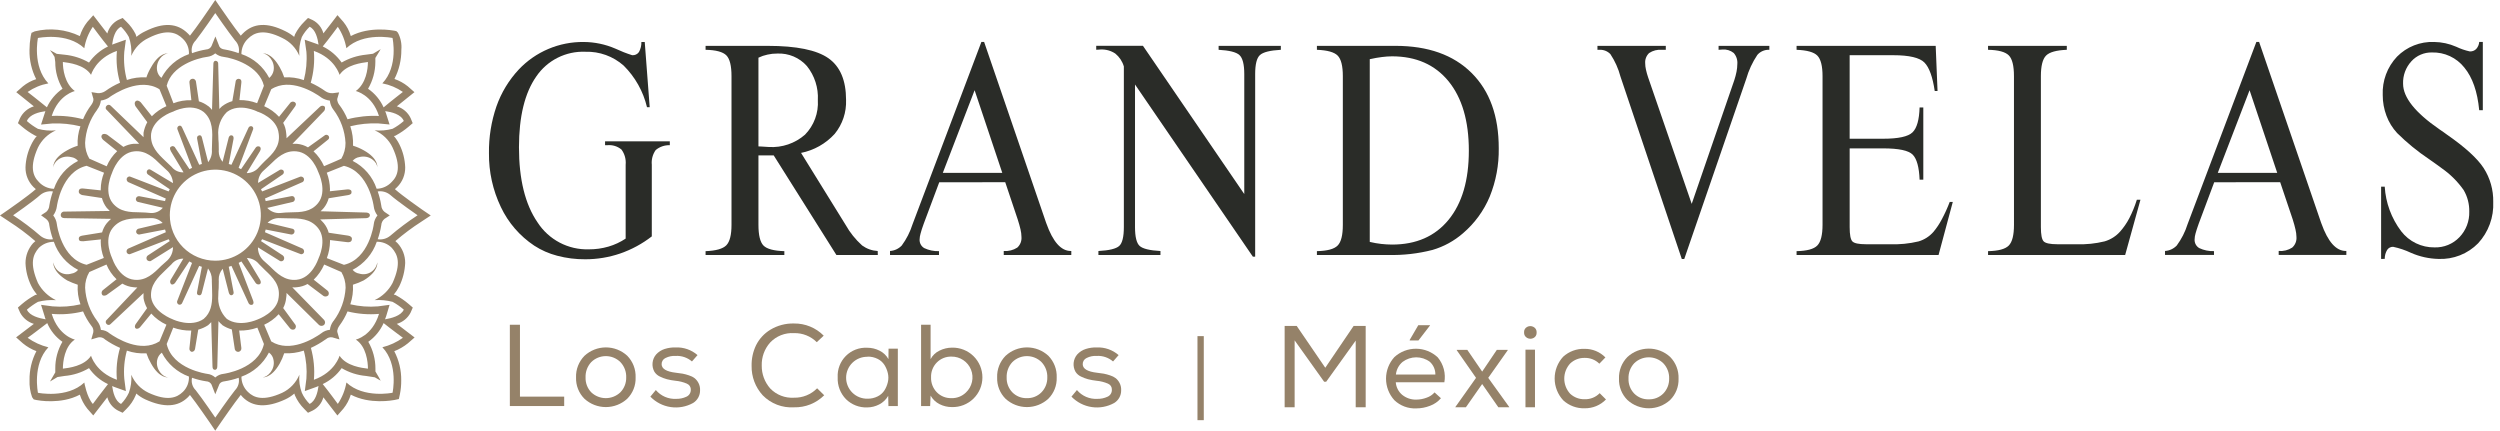 <svg width="238" height="41" viewBox="0 0 238 41" fill="none" xmlns="http://www.w3.org/2000/svg">
<path d="M59.562 22.715V15.682C59.612 15.168 59.471 14.654 59.165 14.238C58.978 14.082 58.763 13.965 58.531 13.894C58.298 13.823 58.054 13.799 57.813 13.823H57.602V13.454H63.766V13.823C63.277 13.806 62.799 13.97 62.423 14.284C62.135 14.69 62.002 15.187 62.051 15.682V22.504C61.145 23.207 60.13 23.757 59.047 24.132C57.974 24.499 56.847 24.685 55.713 24.683C54.812 24.69 53.915 24.577 53.044 24.346C52.269 24.146 51.53 23.821 50.859 23.385C49.486 22.472 48.387 21.202 47.683 19.711C46.917 18.111 46.529 16.356 46.549 14.582C46.528 13.069 46.769 11.563 47.26 10.132C47.717 8.826 48.441 7.63 49.385 6.619C50.179 5.778 51.138 5.111 52.203 4.66C53.267 4.209 54.414 3.983 55.57 3.997C56.605 4.002 57.628 4.216 58.578 4.627C59.099 4.871 59.636 5.082 60.184 5.256C60.309 5.267 60.433 5.245 60.546 5.192C60.659 5.139 60.756 5.058 60.828 4.956C60.99 4.663 61.07 4.332 61.061 3.997H61.379L61.851 10.204H61.594C61.237 8.702 60.467 7.331 59.372 6.244C58.371 5.358 57.07 4.887 55.734 4.928C54.818 4.889 53.906 5.085 53.087 5.497C52.267 5.909 51.567 6.524 51.052 7.283C49.957 8.85 49.409 11.094 49.406 14.015C49.406 17.07 49.994 19.453 51.17 21.165C51.694 21.979 52.419 22.643 53.275 23.094C54.131 23.544 55.089 23.766 56.056 23.737C56.689 23.741 57.319 23.653 57.927 23.476C58.508 23.307 59.059 23.05 59.562 22.715Z" fill="#2A2C28"/>
<path d="M73.656 14.792H72.204V21.402C72.204 22.39 72.365 23.052 72.685 23.377C73.004 23.702 73.669 23.881 74.67 23.91V24.275H67.171V23.91C68.155 23.874 68.813 23.688 69.146 23.352C69.475 23.012 69.639 22.365 69.639 21.402V7.248C69.639 6.261 69.475 5.599 69.149 5.27C68.824 4.941 68.162 4.758 67.171 4.741V4.366H73.095C75.821 4.366 77.743 4.758 78.863 5.542C79.983 6.327 80.543 7.648 80.545 9.506C80.592 10.684 80.205 11.838 79.458 12.75C78.612 13.678 77.492 14.311 76.26 14.556L80.499 21.403C80.913 22.141 81.446 22.805 82.076 23.37C82.509 23.685 83.023 23.867 83.557 23.896L83.568 24.275H79.626L73.656 14.792ZM72.204 13.937C72.276 13.937 72.379 13.944 72.512 13.951C72.866 13.98 73.095 13.994 73.198 13.994C74.454 14.071 75.689 13.65 76.636 12.821C77.059 12.389 77.386 11.872 77.597 11.305C77.807 10.739 77.897 10.134 77.859 9.53C77.923 8.359 77.552 7.205 76.818 6.289C76.467 5.893 76.032 5.58 75.544 5.374C75.056 5.168 74.528 5.074 73.999 5.098C73.685 5.095 73.372 5.128 73.066 5.198C72.768 5.26 72.478 5.359 72.204 5.492V13.937Z" fill="#2A2C28"/>
<path d="M89.417 17.35L87.939 21.298C87.795 21.692 87.696 22.003 87.639 22.229C87.584 22.412 87.553 22.602 87.546 22.794C87.536 22.959 87.573 23.124 87.651 23.27C87.729 23.416 87.846 23.537 87.989 23.62C88.427 23.827 88.908 23.926 89.392 23.909V24.273H84.729V23.894C85.153 23.868 85.551 23.682 85.845 23.375C86.298 22.761 86.646 22.076 86.875 21.348L93.428 3.995H93.689L99.566 21.139C99.585 21.182 99.601 21.227 99.614 21.271C100.237 23.021 101.012 23.895 101.94 23.894H101.988V24.273H95.556V23.894C96.009 23.931 96.462 23.818 96.844 23.572C96.984 23.445 97.093 23.287 97.163 23.111C97.232 22.934 97.26 22.745 97.244 22.556C97.24 22.317 97.21 22.08 97.155 21.847C97.094 21.576 97.005 21.258 96.886 20.889L95.699 17.348L89.417 17.35ZM89.756 16.456H95.416L92.783 8.589L89.756 16.456Z" fill="#2A2C28"/>
<path d="M108.053 8.044V21.613C108.053 22.551 108.203 23.151 108.497 23.416C108.79 23.681 109.452 23.842 110.475 23.897V24.276H104.569V23.897C105.592 23.843 106.251 23.682 106.547 23.416C106.843 23.151 106.991 22.551 106.991 21.613V6.327C106.85 5.843 106.565 5.414 106.173 5.097C105.759 4.822 105.268 4.687 104.771 4.712C104.717 4.712 104.646 4.719 104.56 4.727C104.494 4.734 104.427 4.738 104.36 4.737V4.362H108.81L118.455 18.475V7.055C118.455 6.125 118.301 5.524 117.994 5.241C117.686 4.959 117.028 4.798 116.012 4.741V4.365H121.936V4.741C120.916 4.798 120.253 4.962 119.947 5.241C119.64 5.521 119.492 6.125 119.492 7.055V24.432H119.271L108.053 8.044Z" fill="#2A2C28"/>
<path d="M132.845 4.365C135.946 4.365 138.362 5.223 140.091 6.94C141.821 8.657 142.685 11.051 142.681 14.123C142.706 15.696 142.414 17.258 141.823 18.716C141.26 20.062 140.389 21.256 139.28 22.204C138.441 22.935 137.454 23.476 136.386 23.79C134.999 24.149 133.568 24.311 132.136 24.273H125.37V23.908C126.357 23.89 127.011 23.711 127.344 23.375C127.677 23.039 127.838 22.381 127.838 21.4V7.248C127.838 6.279 127.674 5.628 127.348 5.295C127.022 4.962 126.364 4.78 125.37 4.741V4.365H132.845ZM130.401 5.635V23.03C130.761 23.116 131.125 23.18 131.492 23.222C131.835 23.261 132.18 23.281 132.526 23.283C134.826 23.283 136.619 22.496 137.906 20.922C139.192 19.348 139.835 17.153 139.834 14.337C139.834 11.521 139.189 9.32 137.899 7.733C136.607 6.156 134.816 5.365 132.526 5.362C132.204 5.365 131.883 5.387 131.564 5.429C131.218 5.47 130.832 5.538 130.399 5.635H130.401Z" fill="#2A2C28"/>
<path d="M160.342 24.654H160.106L154.272 7.301C154.072 6.538 153.747 5.813 153.311 5.155C153.18 5.017 153.022 4.909 152.846 4.837C152.67 4.766 152.481 4.733 152.291 4.74H152.077V4.365H158.584V4.74H158.219C157.787 4.702 157.356 4.811 156.995 5.051C156.864 5.175 156.762 5.328 156.698 5.497C156.633 5.666 156.608 5.848 156.623 6.028C156.624 6.23 156.648 6.432 156.695 6.629C156.751 6.883 156.821 7.134 156.906 7.38L161.051 19.409L165.111 7.616C165.196 7.356 165.265 7.09 165.319 6.822C165.366 6.583 165.391 6.34 165.394 6.096C165.411 5.906 165.389 5.715 165.33 5.535C165.271 5.354 165.176 5.187 165.051 5.044C164.745 4.799 164.357 4.681 163.967 4.715C163.927 4.715 163.867 4.722 163.792 4.73C163.731 4.737 163.67 4.741 163.609 4.74V4.365H168.442V4.74H168.393C168.186 4.736 167.981 4.777 167.792 4.861C167.603 4.945 167.434 5.07 167.299 5.227C166.829 5.928 166.472 6.7 166.241 7.512L160.342 24.654Z" fill="#2A2C28"/>
<path d="M184.278 4.365L184.454 8.664H184.186C183.989 7.316 183.66 6.414 183.205 5.953C182.751 5.491 181.762 5.256 180.241 5.256H176.087V13.207H179.275C180.724 13.207 181.656 13.005 182.072 12.599C182.487 12.198 182.712 11.404 182.745 10.228H183.099V17.102H182.745C182.699 15.914 182.48 15.121 182.09 14.723C181.7 14.325 180.762 14.126 179.275 14.126H176.088V21.613C176.088 22.347 176.174 22.804 176.349 22.983C176.525 23.162 176.95 23.252 177.633 23.252H179.916C180.833 23.287 181.752 23.197 182.645 22.983C183.197 22.821 183.691 22.504 184.068 22.07C184.375 21.701 184.641 21.3 184.862 20.875C185.148 20.341 185.399 19.789 185.614 19.222H185.907L184.551 24.273H171.034V23.909C172.018 23.891 172.676 23.712 173.005 23.375C173.335 23.04 173.506 22.381 173.506 21.401V7.248C173.506 6.279 173.338 5.627 173.012 5.295C172.686 4.962 172.028 4.78 171.034 4.741V4.365H184.278Z" fill="#2A2C28"/>
<path d="M191.729 7.248C191.729 6.261 191.565 5.599 191.235 5.27C190.906 4.941 190.252 4.758 189.261 4.741V4.366H196.76V4.741C195.765 4.78 195.107 4.963 194.782 5.295C194.457 5.628 194.292 6.279 194.292 7.248V21.613C194.292 22.34 194.378 22.794 194.557 22.977C194.735 23.159 195.168 23.252 195.862 23.252H197.679C198.583 23.286 199.487 23.193 200.366 22.977C200.933 22.809 201.442 22.487 201.836 22.046C202.18 21.655 202.476 21.224 202.716 20.762C203.002 20.201 203.24 19.617 203.428 19.017H203.771L202.315 24.275H189.263V23.91C190.243 23.892 190.901 23.713 191.233 23.377C191.566 23.041 191.731 22.382 191.731 21.402L191.729 7.248Z" fill="#2A2C28"/>
<path d="M210.793 17.35L209.316 21.298C209.176 21.692 209.075 22.003 209.015 22.229C208.961 22.412 208.931 22.602 208.926 22.794C208.916 22.959 208.953 23.123 209.032 23.269C209.11 23.415 209.227 23.536 209.37 23.619C209.808 23.826 210.289 23.925 210.773 23.907V24.272H206.11V23.893C206.534 23.866 206.932 23.68 207.226 23.374C207.679 22.76 208.028 22.075 208.256 21.346L214.806 3.993H215.067L220.947 21.138C220.968 21.18 220.984 21.224 220.995 21.27C221.618 23.019 222.394 23.893 223.324 23.892H223.372V24.271H216.931V23.892C217.384 23.93 217.837 23.817 218.219 23.57C218.36 23.443 218.47 23.286 218.54 23.11C218.61 22.933 218.639 22.744 218.623 22.555C218.618 22.316 218.587 22.078 218.53 21.846C218.469 21.574 218.383 21.256 218.266 20.887L217.074 17.346L210.793 17.35ZM211.133 16.456H216.792L214.159 8.589L211.133 16.456Z" fill="#2A2C28"/>
<path d="M227.026 24.643L226.682 24.654V17.772H227.026C227.119 19.307 227.663 20.782 228.589 22.01C228.963 22.497 229.444 22.89 229.996 23.157C230.548 23.425 231.155 23.56 231.769 23.552C232.209 23.565 232.648 23.486 233.055 23.319C233.463 23.152 233.832 22.901 234.137 22.583C234.447 22.26 234.69 21.878 234.851 21.459C235.012 21.041 235.088 20.595 235.074 20.147C235.089 19.425 234.904 18.712 234.537 18.09C233.972 17.287 233.271 16.589 232.466 16.026C232.198 15.826 231.79 15.529 231.239 15.146C230.152 14.418 229.137 13.588 228.206 12.667C227.766 12.191 227.422 11.633 227.194 11.026C226.955 10.393 226.833 9.723 226.836 9.047C226.807 8.378 226.912 7.71 227.145 7.083C227.378 6.455 227.736 5.881 228.195 5.394C228.655 4.927 229.207 4.561 229.816 4.321C230.426 4.08 231.078 3.969 231.733 3.995C232.455 4.005 233.168 4.16 233.829 4.449C234.243 4.647 234.677 4.797 235.124 4.896C235.236 4.902 235.347 4.885 235.452 4.846C235.557 4.806 235.652 4.746 235.732 4.668C235.901 4.482 236.003 4.245 236.02 3.995H236.364V10.489H236.02C235.855 8.732 235.383 7.373 234.6 6.425C234.234 5.964 233.765 5.595 233.231 5.346C232.697 5.098 232.113 4.977 231.524 4.994C231.155 4.985 230.789 5.056 230.45 5.202C230.111 5.347 229.807 5.564 229.56 5.838C229.029 6.419 228.746 7.184 228.773 7.97C228.773 9.272 229.919 10.714 232.211 12.296C232.547 12.521 232.801 12.704 232.973 12.833C234.675 14.014 235.832 15.068 236.442 15.995C237.06 16.956 237.378 18.079 237.356 19.221C237.388 19.94 237.278 20.659 237.031 21.334C236.784 22.011 236.406 22.631 235.917 23.16C235.429 23.658 234.84 24.049 234.191 24.305C233.541 24.562 232.845 24.679 232.147 24.65C231.247 24.63 230.358 24.434 229.533 24.073C228.989 23.814 228.416 23.621 227.827 23.496C227.715 23.491 227.605 23.516 227.506 23.566C227.407 23.617 227.323 23.692 227.261 23.785C227.105 24.043 227.023 24.341 227.026 24.643Z" fill="#2A2C28"/>
<path d="M40.134 21.09L41.007 20.514L40.145 19.927C40.124 19.916 38.299 18.635 37.605 18.017L37.598 18.006C37.663 17.948 37.73 17.884 37.806 17.813C38.055 17.566 38.252 17.271 38.384 16.946C38.516 16.621 38.581 16.272 38.575 15.921C38.548 15.17 38.362 14.432 38.028 13.758C37.886 13.47 37.709 13.199 37.502 12.953C37.534 12.936 37.57 12.928 37.606 12.932L37.649 12.914L37.692 12.889C38.124 12.654 38.53 12.375 38.904 12.055L39.289 11.726L39.092 11.246C38.964 10.977 38.781 10.739 38.554 10.545C38.328 10.352 38.064 10.208 37.779 10.122L39.454 8.774L38.82 8.216C38.441 7.912 38.011 7.675 37.551 7.518C37.991 6.658 38.217 5.703 38.209 4.736C38.26 4.173 38.145 3.607 37.88 3.108L37.733 2.964L37.536 2.921C37.404 2.907 35.215 2.467 33.397 3.433C33.254 2.942 33.015 2.484 32.693 2.087L32.125 1.442L31.6 2.132L30.788 3.176C30.715 2.906 30.586 2.653 30.41 2.435C30.233 2.217 30.014 2.038 29.764 1.91L29.321 1.71L28.977 2.057C28.619 2.407 28.32 2.813 28.091 3.259C28.069 3.319 28.037 3.416 28.005 3.509C27.747 3.296 27.464 3.115 27.164 2.969C25.44 2.11 24.112 2.18 23.108 3.198C23.036 3.269 22.979 3.342 22.921 3.398C22.286 2.613 21.09 0.862 21.076 0.844L20.493 0L19.916 0.844C19.909 0.862 18.714 2.611 18.084 3.398C18.037 3.326 17.959 3.269 17.898 3.198C16.883 2.182 15.552 2.11 13.817 2.983C13.52 3.122 13.242 3.299 12.991 3.509C12.967 3.418 12.939 3.328 12.905 3.241C12.68 2.8 12.384 2.4 12.028 2.057L11.675 1.71L11.231 1.91C10.983 2.043 10.765 2.225 10.591 2.445C10.416 2.665 10.289 2.918 10.216 3.189L8.878 1.452L8.309 2.089C7.992 2.489 7.751 2.946 7.601 3.435C6.266 2.792 4.748 2.632 3.309 2.984L2.997 3.128L2.922 3.461C2.847 3.892 2.809 4.329 2.808 4.767C2.789 5.728 3.008 6.679 3.445 7.535C2.985 7.683 2.557 7.914 2.182 8.218L1.549 8.775L3.223 10.123C2.937 10.211 2.672 10.357 2.445 10.552C2.218 10.747 2.034 10.987 1.904 11.257L1.707 11.726L2.092 12.054C2.468 12.373 2.875 12.652 3.308 12.888L3.344 12.913L3.398 12.931C3.432 12.928 3.467 12.935 3.498 12.952C3.292 13.197 3.117 13.468 2.979 13.757C2.644 14.431 2.456 15.168 2.428 15.921C2.421 16.271 2.485 16.62 2.617 16.945C2.749 17.27 2.945 17.565 3.194 17.812C3.265 17.884 3.344 17.948 3.408 18.002L3.398 18.017C2.701 18.636 0.869 19.917 0.847 19.927L0 20.514L0.869 21.091C1.744 21.651 2.577 22.274 3.362 22.955V22.962C3.323 23.001 3.266 23.048 3.223 23.087L3.194 23.112L3.158 23.141C2.685 23.665 2.424 24.348 2.428 25.055C2.458 25.808 2.646 26.547 2.98 27.224C3.127 27.519 3.309 27.796 3.52 28.05C3.478 28.052 3.437 28.059 3.398 28.072L3.344 28.082L3.309 28.107C2.875 28.342 2.468 28.622 2.092 28.941L1.703 29.281L1.917 29.767C2.194 30.282 2.663 30.665 3.223 30.833L1.534 32.117L2.178 32.686C2.563 33.004 2.998 33.255 3.466 33.43C3.021 34.282 2.796 35.231 2.812 36.192C2.789 36.741 2.871 37.29 3.055 37.809L3.209 38.023L3.473 38.084C3.584 38.105 5.784 38.535 7.601 37.572C7.754 38.056 7.994 38.507 8.309 38.905L8.878 39.552L10.216 37.822C10.29 38.09 10.418 38.341 10.592 38.558C10.767 38.776 10.984 38.955 11.23 39.085L11.674 39.296L12.027 38.942C12.407 38.57 12.709 38.127 12.915 37.637C12.94 37.583 12.954 37.522 12.975 37.465C13.233 37.692 13.522 37.88 13.834 38.023C15.608 38.835 16.935 38.76 17.898 37.809C17.963 37.743 18.025 37.673 18.084 37.601C18.713 38.391 19.901 40.133 19.915 40.149L20.492 41L21.075 40.149C21.089 40.134 22.284 38.392 22.92 37.595C22.976 37.672 23.038 37.744 23.107 37.81C24.065 38.764 25.385 38.836 27.156 38.024C27.468 37.879 27.76 37.691 28.021 37.466C28.039 37.523 28.053 37.584 28.075 37.638C28.29 38.126 28.596 38.569 28.976 38.943L29.32 39.297L29.763 39.086C30.012 38.959 30.233 38.781 30.409 38.564C30.585 38.346 30.714 38.094 30.786 37.824L32.12 39.554L32.69 38.905C33.01 38.51 33.249 38.057 33.395 37.57C35.209 38.532 37.402 38.103 37.534 38.082L37.97 37.989L38.07 37.535C38.158 37.102 38.2 36.66 38.196 36.218C38.211 35.25 37.983 34.293 37.534 33.435C38.001 33.253 38.438 32.999 38.829 32.684L39.469 32.127L37.777 30.832C38.056 30.753 38.316 30.617 38.541 30.434C38.767 30.251 38.952 30.024 39.086 29.766L39.297 29.28L38.904 28.94C38.531 28.62 38.124 28.34 37.691 28.106L37.648 28.081L37.605 28.071C37.557 28.056 37.516 28.056 37.487 28.049C37.692 27.804 37.869 27.537 38.013 27.252C38.349 26.559 38.54 25.804 38.574 25.035C38.58 24.329 38.313 23.647 37.831 23.132L37.806 23.11L37.784 23.092C37.73 23.044 37.684 22.999 37.638 22.953C38.424 22.272 39.258 21.651 40.134 21.09ZM38.442 11.517C38.116 11.806 37.757 12.056 37.373 12.261C36.816 12.412 36.237 12.462 35.663 12.408C36.415 12.725 37.023 13.308 37.373 14.046C38.206 15.849 37.877 16.743 37.298 17.314C37.115 17.516 36.892 17.678 36.644 17.791C36.396 17.903 36.128 17.964 35.856 17.969C35.472 16.818 34.651 15.865 33.57 15.315C33.729 15.121 33.955 14.992 34.203 14.954C35.18 14.707 35.916 15.434 35.916 15.937C35.916 15.937 36.081 15.12 34.622 14.306C34.301 14.126 33.961 13.979 33.609 13.87C33.636 13.243 33.547 12.616 33.348 12.021C34.218 11.805 35.114 11.713 36.01 11.749L37.086 11.852L36.757 10.815C36.729 10.743 36.709 10.661 36.671 10.579C37.265 10.661 38.177 10.872 38.442 11.516M35.026 35.097C34.45 35.026 32.98 34.857 32.325 33.867C32.325 33.867 31.915 35.419 29.883 36.156C29.97 35.135 29.873 34.106 29.597 33.119C30.086 32.897 30.553 32.627 30.991 32.314L31.016 32.311L31.023 32.3C31.103 32.222 31.201 32.165 31.308 32.134C31.415 32.102 31.528 32.096 31.638 32.117L32.317 32.314L32.121 31.635C32.106 31.616 32.046 31.384 32.311 31.005C32.303 31.008 32.289 31.008 32.289 31.026L32.311 30.994V31.005C32.623 30.585 32.884 30.128 33.086 29.646C34.065 29.89 35.077 29.97 36.082 29.882C35.434 31.997 33.874 32.328 33.874 32.328C34.865 32.972 35.028 34.446 35.028 35.097M11.129 36.155C9.08 35.418 8.668 33.866 8.668 33.866C8.028 34.856 6.551 35.025 5.986 35.096C5.986 34.445 6.147 32.971 7.127 32.327C7.127 32.327 5.578 31.998 4.923 29.881C5.924 29.969 6.932 29.89 7.906 29.645C8.113 30.137 8.381 30.601 8.704 31.025C8.779 31.108 8.834 31.207 8.864 31.314C8.895 31.422 8.9 31.535 8.879 31.644L8.69 32.313L9.363 32.116C9.473 32.096 9.587 32.102 9.694 32.133C9.802 32.165 9.9 32.222 9.982 32.298L9.985 32.31L9.993 32.313C10.443 32.628 10.923 32.898 11.427 33.118C11.14 34.103 11.038 35.133 11.129 36.155ZM5.987 5.901C6.552 5.98 8.029 6.141 8.669 7.124C8.669 7.124 9.081 5.572 11.13 4.846C11.04 5.865 11.141 6.892 11.428 7.874C10.928 8.09 10.455 8.36 10.014 8.679L9.993 8.683C10 8.683 10.007 8.681 10.014 8.679C9.803 8.819 9.551 8.884 9.299 8.865L8.709 8.772L8.88 9.369C8.891 9.384 8.956 9.623 8.691 9.988C8.694 9.987 8.697 9.985 8.7 9.982C8.702 9.98 8.704 9.977 8.705 9.974L8.691 10.003V9.988C8.373 10.407 8.11 10.865 7.907 11.351C6.935 11.095 5.929 10.989 4.924 11.036C5.576 9.006 7.125 8.669 7.125 8.669C6.145 7.948 5.984 6.554 5.984 5.904M20.171 14.262C20.205 14.684 20.079 15.105 19.817 15.438L19.219 13.078C19.166 12.859 19.027 12.874 18.958 12.885C18.766 12.929 18.744 13.078 18.766 13.211L19.22 15.611C19.138 15.629 19.048 15.659 18.966 15.686L17.342 12.149C17.264 11.963 17.15 11.934 17.031 11.981C16.97 12.007 16.922 12.056 16.896 12.117C16.87 12.178 16.868 12.247 16.892 12.309L18.285 15.976C18.207 16.016 18.132 16.055 18.039 16.105L16.683 14.072C16.667 14.035 16.642 14.002 16.611 13.976C16.581 13.95 16.544 13.931 16.505 13.921C16.466 13.911 16.425 13.909 16.385 13.917C16.345 13.924 16.308 13.941 16.275 13.964C16.131 14.047 16.182 14.222 16.25 14.349L16.261 14.374H16.254L17.474 16.408C17.257 16.417 17.042 16.374 16.845 16.284C16.648 16.194 16.475 16.058 16.34 15.889L15.748 15.324C15.023 14.63 14.271 13.918 14.386 12.728C14.593 11.254 16.425 10.639 16.439 10.639H16.469L16.494 10.621C16.505 10.607 18.204 9.741 19.392 10.661C20.29 11.43 20.233 12.589 20.189 13.616L20.171 14.245V14.262ZM14.079 16.605C14.093 16.605 15.174 17.345 16.161 18.018C16.12 18.084 16.084 18.153 16.054 18.225L12.358 16.801C12.298 16.797 12.237 16.812 12.186 16.845C12.134 16.877 12.094 16.924 12.07 16.98C12.051 17.044 12.053 17.113 12.075 17.176C12.098 17.239 12.14 17.293 12.196 17.331L15.783 18.901C15.751 18.969 15.735 19.069 15.711 19.144L13.265 18.679C13.226 18.673 13.186 18.675 13.148 18.684C13.11 18.694 13.074 18.712 13.043 18.736C13.012 18.76 12.986 18.79 12.967 18.825C12.948 18.86 12.936 18.898 12.932 18.937C12.93 18.995 12.944 19.053 12.975 19.103C13.006 19.153 13.051 19.192 13.104 19.216L15.501 19.781C15.361 19.948 15.184 20.081 14.983 20.167C14.783 20.253 14.565 20.292 14.347 20.278C14.014 20.235 13.668 20.225 13.335 20.214C12.351 20.203 11.428 20.185 10.727 19.337C9.819 18.207 10.679 16.444 10.679 16.426L10.69 16.397L10.693 16.379C10.708 16.354 11.318 14.544 12.79 14.408C13.895 14.298 14.636 15.013 15.333 15.703L15.97 16.294L15.948 16.268C16.259 16.58 16.444 16.995 16.469 17.434L14.338 16.157C14.311 16.139 14.28 16.127 14.248 16.122C14.216 16.116 14.183 16.117 14.152 16.125C14.12 16.134 14.091 16.148 14.066 16.169C14.04 16.189 14.02 16.215 14.005 16.244C13.972 16.303 13.961 16.372 13.975 16.438C13.989 16.504 14.025 16.564 14.079 16.605ZM15.969 24.76L15.332 25.328C14.635 26.029 13.894 26.748 12.789 26.634C11.318 26.498 10.707 24.671 10.707 24.663L10.689 24.634L10.685 24.609C10.678 24.591 9.816 22.828 10.725 21.708C11.473 20.785 12.517 20.785 13.536 20.785L14.313 20.767H14.33C14.545 20.753 14.76 20.788 14.959 20.867C15.159 20.947 15.338 21.071 15.484 21.229L13.152 21.78C13.092 21.804 13.041 21.847 13.007 21.902C12.972 21.958 12.956 22.022 12.96 22.087C12.972 22.155 13.007 22.216 13.06 22.26C13.113 22.304 13.18 22.328 13.248 22.328L15.716 21.852C15.742 21.93 15.756 22.017 15.788 22.106L12.2 23.669C12.137 23.705 12.088 23.762 12.064 23.83C12.04 23.899 12.041 23.974 12.068 24.041C12.093 24.096 12.136 24.141 12.19 24.17C12.243 24.198 12.305 24.208 12.365 24.198L16.06 22.775C16.089 22.828 16.12 22.897 16.156 22.954L14.066 24.324C14.003 24.372 13.961 24.441 13.947 24.519C13.933 24.596 13.948 24.676 13.991 24.743C14.033 24.791 14.087 24.828 14.148 24.848C14.209 24.868 14.275 24.871 14.338 24.857L16.469 23.526C16.471 23.759 16.425 23.989 16.335 24.204C16.246 24.419 16.114 24.613 15.947 24.776L15.969 24.76ZM14.458 11.067L13.403 9.744C13.289 9.626 13.081 9.508 12.931 9.626C12.739 9.758 12.859 10.08 12.917 10.141L12.906 10.123L14.022 11.633C13.849 11.948 13.728 12.289 13.664 12.642V13.061L10.534 10.058C10.51 10.032 10.481 10.011 10.448 9.997C10.415 9.983 10.38 9.976 10.344 9.976C10.308 9.977 10.273 9.984 10.24 9.999C10.208 10.014 10.179 10.036 10.155 10.062C10.125 10.086 10.101 10.117 10.085 10.151C10.069 10.186 10.061 10.224 10.062 10.262C10.059 10.3 10.066 10.338 10.083 10.373C10.099 10.408 10.124 10.437 10.155 10.459L13.253 13.686C13.081 13.682 12.906 13.682 12.716 13.689C12.376 13.72 12.046 13.821 11.747 13.986L10.216 12.832C10.112 12.764 9.847 12.682 9.719 12.832C9.565 13.008 9.719 13.217 9.819 13.313L11.157 14.39C10.725 14.795 10.384 15.286 10.155 15.832C9.311 15.463 8.588 15.149 8.502 15.102C8.236 14.648 8.098 14.13 8.102 13.604C8.156 12.457 8.558 11.354 9.255 10.442L9.259 10.431V10.42C9.45 10.175 9.569 9.881 9.602 9.572C9.886 9.534 10.159 9.434 10.4 9.279L10.411 9.257C10.892 8.925 13.315 7.326 15.183 8.499C15.208 8.571 15.511 9.289 15.845 10.108C15.325 10.338 14.854 10.663 14.456 11.067M8.241 15.784C8.331 15.816 9.059 16.109 9.905 16.442C9.702 16.949 9.595 17.49 9.59 18.037V18.123L7.952 17.948C7.733 17.922 7.522 17.948 7.501 18.195C7.461 18.456 7.751 18.541 7.819 18.567L9.704 18.853C9.792 19.192 9.948 19.509 10.162 19.786C10.254 19.891 10.352 19.99 10.456 20.083L6.145 20.144C6.098 20.139 6.05 20.144 6.004 20.159C5.959 20.174 5.918 20.2 5.883 20.233C5.849 20.266 5.822 20.306 5.805 20.351C5.787 20.395 5.78 20.443 5.784 20.491C5.784 20.641 5.905 20.766 6.145 20.766L10.577 20.835C10.428 20.962 10.289 21.102 10.162 21.253C9.957 21.511 9.807 21.808 9.719 22.126L7.841 22.43C7.637 22.465 7.483 22.541 7.504 22.748C7.522 22.984 7.722 22.966 7.941 22.966L9.604 22.791C9.592 22.859 9.587 22.929 9.589 22.998C9.593 23.531 9.693 24.06 9.883 24.558C9.046 24.887 8.33 25.173 8.241 25.208C5.841 24.651 5.415 21.392 5.415 21.353C5.379 21.045 5.259 20.753 5.068 20.509C5.255 20.255 5.374 19.959 5.415 19.647C5.415 19.622 5.841 16.345 8.241 15.784ZM10.437 31.742C10.205 31.54 9.911 31.422 9.604 31.406C9.567 31.098 9.447 30.806 9.257 30.562C8.562 29.646 8.16 28.541 8.103 27.393C8.097 26.867 8.236 26.349 8.504 25.897C8.59 25.865 9.312 25.543 10.135 25.183C10.355 25.712 10.682 26.189 11.096 26.584L9.83 27.593C9.791 27.619 9.757 27.652 9.731 27.691C9.704 27.73 9.687 27.773 9.679 27.82C9.671 27.866 9.672 27.913 9.683 27.959C9.695 28.004 9.715 28.047 9.744 28.084C9.848 28.195 10.048 28.138 10.148 28.084L11.647 27C11.973 27.194 12.339 27.312 12.717 27.344C12.836 27.361 12.957 27.368 13.078 27.365L10.155 30.456V30.448C10.127 30.473 10.104 30.503 10.088 30.537C10.072 30.571 10.063 30.608 10.063 30.645C10.062 30.683 10.069 30.72 10.084 30.755C10.099 30.789 10.121 30.82 10.148 30.845C10.172 30.873 10.201 30.896 10.235 30.912C10.268 30.927 10.304 30.935 10.341 30.935C10.377 30.935 10.414 30.927 10.447 30.912C10.48 30.896 10.509 30.873 10.533 30.845L13.663 27.905V28.378C13.72 28.715 13.835 29.04 14.002 29.339L12.905 30.874C12.847 30.974 12.79 31.156 12.915 31.258C13.055 31.369 13.255 31.244 13.337 31.147L14.402 29.853C14.806 30.3 15.297 30.66 15.845 30.911C15.501 31.728 15.211 32.413 15.186 32.497C13.376 33.645 11.083 32.197 10.415 31.728L10.437 31.742ZM14.386 28.316C14.272 27.121 15.03 26.409 15.749 25.72L16.339 25.148L16.343 25.138C16.478 24.974 16.648 24.842 16.84 24.753C17.033 24.664 17.243 24.619 17.455 24.623L16.25 26.636C16.206 26.702 16.187 26.782 16.198 26.861C16.208 26.94 16.247 27.012 16.307 27.065C16.407 27.122 16.55 27.069 16.661 26.94L18.024 24.887C18.106 24.935 18.192 24.983 18.282 25.032L16.888 28.611C16.87 28.643 16.858 28.678 16.854 28.714C16.85 28.751 16.854 28.787 16.864 28.822C16.874 28.857 16.892 28.89 16.915 28.918C16.938 28.946 16.966 28.97 16.999 28.987C17.03 29 17.063 29.008 17.097 29.009C17.131 29.009 17.165 29.004 17.196 28.991C17.228 28.979 17.257 28.961 17.281 28.937C17.305 28.914 17.325 28.886 17.338 28.854L18.962 25.313C19.044 25.349 19.134 25.366 19.217 25.399L18.762 27.795C18.723 27.992 18.791 28.084 18.955 28.11C19.112 28.129 19.176 28.028 19.216 27.87L19.802 25.559C20.045 25.865 20.174 26.246 20.167 26.636V26.787L20.185 27.423C20.196 27.659 20.199 27.892 20.199 28.128C20.199 28.945 20.081 29.77 19.391 30.36C18.189 31.204 16.49 30.424 16.479 30.417H16.469L16.455 30.403C16.441 30.403 14.595 29.716 14.388 28.317M16.167 20.482C16.167 19.625 16.422 18.787 16.898 18.075C17.375 17.362 18.052 16.807 18.845 16.479C19.637 16.152 20.509 16.067 21.349 16.235C22.19 16.403 22.962 16.816 23.567 17.423C24.173 18.03 24.585 18.803 24.751 19.644C24.917 20.485 24.831 21.356 24.501 22.148C24.172 22.939 23.616 23.616 22.902 24.091C22.189 24.566 21.35 24.819 20.493 24.818C19.924 24.818 19.361 24.705 18.835 24.487C18.31 24.269 17.832 23.95 17.43 23.547C17.029 23.145 16.71 22.666 16.493 22.141C16.276 21.615 16.165 21.051 16.167 20.482ZM29.881 4.847C31.913 5.573 32.324 7.125 32.324 7.125C32.978 6.142 34.449 5.981 35.025 5.902C35.025 6.553 34.864 7.944 33.871 8.667C33.871 8.667 35.431 9.007 36.078 11.039C35.07 10.992 34.06 11.098 33.084 11.353C32.884 10.868 32.623 10.41 32.308 9.991V10.005L32.286 9.976C32.301 9.987 32.301 9.991 32.301 9.991C32.043 9.626 32.104 9.383 32.118 9.372L32.286 8.795L31.689 8.87C31.44 8.889 31.192 8.824 30.984 8.684C30.544 8.371 30.074 8.101 29.582 7.879C29.864 6.896 29.965 5.87 29.879 4.851M30.584 9.283C30.829 9.444 31.109 9.545 31.401 9.576C31.432 9.882 31.543 10.174 31.723 10.424L31.738 10.434L31.745 10.445C32.435 11.361 32.835 12.462 32.893 13.607C32.898 14.133 32.761 14.651 32.496 15.106C32.41 15.154 31.673 15.467 30.85 15.821C30.613 15.288 30.273 14.806 29.849 14.405L31.251 13.275C31.276 13.253 31.297 13.226 31.311 13.195C31.326 13.165 31.333 13.132 31.334 13.098C31.335 13.065 31.329 13.031 31.317 13C31.304 12.969 31.286 12.941 31.262 12.917C31.237 12.89 31.207 12.868 31.174 12.853C31.14 12.838 31.104 12.83 31.067 12.83C31.03 12.83 30.994 12.838 30.96 12.853C30.926 12.868 30.896 12.89 30.872 12.917L29.32 14.029C29.004 13.843 28.651 13.728 28.286 13.693C28.128 13.686 27.982 13.686 27.842 13.69L30.861 10.56C30.919 10.492 31.011 10.245 30.879 10.116C30.816 10.077 30.741 10.06 30.667 10.067C30.592 10.074 30.523 10.105 30.468 10.155L27.277 13.164V13.082C27.275 12.935 27.263 12.79 27.241 12.645C27.214 12.313 27.117 11.99 26.959 11.697L28.096 10.127C28.211 9.952 28.2 9.823 28.053 9.722C27.979 9.676 27.89 9.662 27.805 9.681C27.72 9.7 27.646 9.753 27.599 9.826V9.833L26.564 11.121C26.168 10.69 25.687 10.345 25.151 10.108C25.484 9.291 25.788 8.57 25.82 8.499C27.616 7.354 29.916 8.787 30.588 9.279M24.556 23.548L26.671 24.857C26.733 24.881 26.802 24.882 26.864 24.86C26.927 24.839 26.98 24.796 27.015 24.739C27.052 24.671 27.064 24.592 27.049 24.516C27.034 24.441 26.993 24.372 26.933 24.324L24.847 22.954C24.89 22.897 24.919 22.828 24.954 22.775L28.639 24.198C28.701 24.209 28.765 24.198 28.819 24.166C28.874 24.135 28.916 24.086 28.939 24.027C28.957 23.961 28.955 23.891 28.931 23.826C28.907 23.762 28.864 23.707 28.807 23.669L25.223 22.106C25.252 22.023 25.275 21.939 25.291 21.852L27.733 22.328C27.809 22.332 27.884 22.306 27.941 22.256C27.998 22.206 28.032 22.135 28.038 22.059C28.047 22.001 28.036 21.941 28.005 21.89C27.974 21.84 27.926 21.802 27.869 21.784L25.477 21.207C25.632 21.051 25.82 20.93 26.027 20.854C26.234 20.778 26.455 20.749 26.675 20.767L27.462 20.785C28.481 20.785 29.529 20.785 30.277 21.708C31.19 22.828 30.325 24.592 30.32 24.609L30.313 24.635L30.299 24.664C30.295 24.671 29.691 26.498 28.228 26.635C27.108 26.749 26.368 26.03 25.666 25.329L25.037 24.761L25.058 24.779C24.896 24.619 24.768 24.427 24.682 24.215C24.596 24.004 24.553 23.777 24.558 23.549M30.278 19.338C29.587 20.186 28.657 20.203 27.67 20.215C27.338 20.219 27.006 20.24 26.676 20.279C26.447 20.297 26.217 20.262 26.003 20.178C25.789 20.093 25.597 19.962 25.442 19.793L27.899 19.216C27.964 19.189 28.016 19.139 28.045 19.075C28.074 19.012 28.078 18.939 28.056 18.873C28.044 18.807 28.006 18.749 27.952 18.711C27.897 18.673 27.829 18.658 27.763 18.669L25.291 19.145C25.278 19.061 25.255 18.98 25.224 18.901L28.808 17.331C28.865 17.296 28.909 17.242 28.93 17.177C28.952 17.113 28.951 17.044 28.926 16.981C28.897 16.919 28.848 16.87 28.787 16.84C28.726 16.81 28.656 16.801 28.59 16.816L24.955 18.225C24.914 18.159 24.877 18.089 24.845 18.018C25.831 17.345 26.915 16.605 26.915 16.605C26.971 16.562 27.009 16.5 27.02 16.432C27.032 16.363 27.018 16.292 26.98 16.233C26.938 16.189 26.883 16.159 26.824 16.147C26.765 16.135 26.703 16.141 26.647 16.165L24.569 17.415C24.568 17.201 24.611 16.989 24.696 16.792C24.78 16.595 24.904 16.418 25.059 16.27L25.037 16.295L25.667 15.712C26.368 15.022 27.109 14.3 28.228 14.41C29.691 14.546 30.295 16.356 30.299 16.381L30.314 16.399L30.321 16.428C30.328 16.445 31.19 18.208 30.278 19.338ZM26.535 12.731C26.699 13.932 25.955 14.648 25.225 15.326C25.225 15.326 24.66 15.892 24.66 15.913C24.521 16.083 24.349 16.222 24.152 16.32C23.956 16.418 23.742 16.473 23.523 16.482C23.513 16.475 23.502 16.469 23.49 16.464L24.756 14.378C24.864 14.186 24.828 14.006 24.699 13.953C24.634 13.924 24.561 13.919 24.493 13.941C24.424 13.963 24.367 14.009 24.331 14.071L22.95 16.103C22.864 16.06 22.8 16.02 22.717 15.981L24.095 12.314C24.115 12.261 24.115 12.202 24.095 12.149C24.074 12.096 24.035 12.052 23.984 12.026C23.923 12.004 23.857 12.005 23.797 12.028C23.737 12.052 23.688 12.097 23.659 12.155L22.034 15.687C21.942 15.662 21.859 15.63 21.777 15.612L22.235 13.212C22.26 12.99 22.163 12.897 22.049 12.886C21.963 12.88 21.859 12.88 21.777 13.079L21.19 15.404C20.952 15.12 20.822 14.762 20.822 14.391C20.821 14.348 20.824 14.305 20.829 14.263V14.255L20.818 13.619C20.797 13.383 20.783 13.161 20.783 12.914C20.743 12.502 20.795 12.086 20.937 11.697C21.078 11.307 21.305 10.955 21.6 10.664C22.798 9.756 24.49 10.61 24.501 10.625L24.536 10.643H24.565C24.576 10.643 26.397 11.247 26.533 12.732M20.818 27.421L20.829 26.796V26.777C20.823 26.729 20.821 26.681 20.822 26.633C20.81 26.249 20.946 25.875 21.201 25.588L21.784 27.867C21.832 28.024 21.92 28.125 22.049 28.107C22.082 28.1 22.114 28.086 22.142 28.066C22.17 28.046 22.194 28.02 22.212 27.991C22.229 27.961 22.24 27.928 22.244 27.894C22.248 27.86 22.245 27.825 22.235 27.792L21.777 25.397C21.859 25.365 21.942 25.349 22.034 25.312L23.659 28.853C23.687 28.919 23.739 28.972 23.804 29.002C23.87 29.032 23.944 29.036 24.012 29.014C24.113 28.96 24.188 28.86 24.095 28.61L22.721 25.026C22.811 24.983 22.893 24.937 22.982 24.887L24.328 26.925C24.367 26.985 24.424 27.032 24.491 27.057C24.558 27.082 24.631 27.084 24.7 27.064C24.854 27 24.865 26.835 24.758 26.635L23.502 24.558C23.726 24.567 23.946 24.624 24.146 24.726C24.346 24.828 24.522 24.972 24.661 25.148L25.226 25.712C25.956 26.399 26.7 27.111 26.528 28.317C26.399 29.724 24.567 30.4 24.545 30.4L24.538 30.415H24.52C24.502 30.422 22.81 31.202 21.594 30.358C21.3 30.07 21.075 29.72 20.935 29.334C20.794 28.948 20.742 28.535 20.782 28.126C20.782 27.879 20.797 27.65 20.818 27.421ZM26.527 29.91L27.6 31.244C27.647 31.308 27.714 31.354 27.791 31.374C27.868 31.395 27.949 31.388 28.022 31.355C28.062 31.329 28.095 31.294 28.12 31.252C28.145 31.211 28.16 31.165 28.166 31.117C28.171 31.07 28.165 31.021 28.15 30.976C28.134 30.931 28.109 30.889 28.076 30.855L26.959 29.327C27.115 29.032 27.211 28.708 27.242 28.376C27.272 28.215 27.284 28.052 27.278 27.889L30.383 30.951C30.452 31.001 30.535 31.026 30.62 31.023C30.705 31.02 30.786 30.988 30.851 30.933C30.913 30.869 30.947 30.782 30.947 30.693C30.947 30.604 30.913 30.517 30.851 30.453L27.823 27.351C27.978 27.37 28.134 27.367 28.288 27.341C28.636 27.309 28.973 27.206 29.279 27.036L30.803 28.181C30.873 28.219 30.954 28.235 31.034 28.224C31.113 28.214 31.188 28.179 31.246 28.124C31.293 28.055 31.313 27.972 31.302 27.89C31.291 27.807 31.251 27.732 31.189 27.677L29.866 26.625C30.288 26.213 30.627 25.723 30.864 25.183C31.69 25.543 32.413 25.865 32.498 25.897C32.765 26.35 32.905 26.867 32.902 27.393C32.841 28.54 32.439 29.643 31.749 30.562L31.741 30.569L31.727 30.58C31.55 30.819 31.439 31.101 31.405 31.397C31.102 31.424 30.815 31.542 30.579 31.733H30.59L30.565 31.744C30.568 31.744 30.571 31.743 30.573 31.741C30.576 31.739 30.578 31.736 30.579 31.733C29.899 32.227 27.607 33.636 25.82 32.502C25.788 32.431 25.491 31.73 25.151 30.916C25.672 30.677 26.14 30.337 26.528 29.915M32.741 25.21C32.676 25.175 31.943 24.889 31.116 24.574C31.304 24.07 31.406 23.538 31.417 23V22.854L33.051 23.054C33.292 23.086 33.463 23.006 33.491 22.828C33.552 22.582 33.366 22.468 33.144 22.431L31.291 22.156C31.204 21.827 31.048 21.52 30.833 21.255C30.722 21.122 30.597 21.001 30.486 20.89L34.865 20.768C34.979 20.768 35.208 20.693 35.212 20.493C35.216 20.292 34.976 20.235 34.865 20.235L30.518 20.113C30.63 20.011 30.735 19.903 30.833 19.788C31.046 19.517 31.201 19.207 31.291 18.875L33.158 18.571C33.395 18.523 33.491 18.435 33.463 18.227C33.431 18.052 33.252 18.02 33.051 18.031L31.402 18.209C31.414 18.151 31.419 18.091 31.416 18.031C31.406 17.486 31.302 16.948 31.109 16.439C31.942 16.11 32.676 15.82 32.74 15.788C35.151 16.349 35.58 19.626 35.58 19.651C35.617 19.965 35.739 20.264 35.934 20.513C35.735 20.753 35.612 21.047 35.58 21.358C35.58 21.396 35.151 24.656 32.74 25.213M34.035 14.271L34.083 14.264H34.069C34.058 14.271 34.045 14.273 34.033 14.271M32.158 2.549C32.571 3.164 32.849 3.859 32.975 4.588C34.617 3.036 37.368 3.615 37.368 3.615C37.368 3.615 37.955 6.307 36.399 7.936C37.101 8.069 37.767 8.347 38.355 8.753C38.355 8.753 37.168 9.673 36.52 10.223C36.197 9.508 35.685 8.895 35.039 8.45C35.492 7.677 35.731 6.798 35.734 5.902V5.517C36.042 5.029 36.239 4.68 36.239 4.68C36.239 4.68 35.946 4.859 35.512 5.116L34.84 5.205C34.024 5.288 33.235 5.542 32.525 5.952C32.063 5.298 31.444 4.772 30.725 4.421C31.291 3.742 32.163 2.547 32.163 2.547M23.601 3.691C24.178 3.114 25.067 2.712 26.867 3.613C27.602 3.959 28.183 4.566 28.498 5.315C28.447 4.707 28.528 4.094 28.734 3.52C28.93 3.159 29.18 2.831 29.475 2.547C30.044 2.804 30.247 3.67 30.326 4.249C30.257 4.228 30.191 4.202 30.126 4.171L29.006 3.777L29.171 4.943C29.239 5.845 29.155 6.752 28.924 7.626C28.326 7.413 27.69 7.324 27.057 7.365C26.948 7.029 26.804 6.705 26.627 6.399C25.797 4.926 24.989 5.083 24.989 5.083C25.476 5.083 26.216 5.824 26.044 6.732C25.99 7.003 25.844 7.247 25.629 7.422C25.076 6.349 24.127 5.533 22.982 5.147C22.98 4.875 23.033 4.605 23.14 4.355C23.246 4.104 23.403 3.878 23.601 3.691ZM18.629 3.852C19.273 3.035 20.493 1.245 20.493 1.245C20.493 1.245 21.727 3.033 22.374 3.852C22.53 4.008 22.643 4.201 22.704 4.412C22.765 4.624 22.771 4.847 22.721 5.062C22.282 4.904 21.829 4.785 21.369 4.707C20.975 4.659 20.872 4.414 20.868 4.385L20.507 3.473L20.135 4.386C20.089 4.48 20.018 4.559 19.931 4.616C19.843 4.673 19.742 4.705 19.638 4.708C19.175 4.785 18.72 4.903 18.279 5.063C18.228 4.848 18.234 4.624 18.295 4.412C18.357 4.2 18.472 4.007 18.629 3.852ZM19.724 5.413C20.007 5.38 20.275 5.265 20.493 5.08C20.716 5.265 20.988 5.38 21.276 5.413C22.19 5.531 24.667 6.247 25.125 8.167C25.096 8.25 24.81 8.979 24.477 9.823C23.94 9.62 23.369 9.519 22.795 9.527L22.977 7.878C23.01 7.559 22.852 7.513 22.698 7.502C22.626 7.506 22.558 7.537 22.508 7.589C22.458 7.64 22.429 7.709 22.427 7.781L22.434 7.756L22.119 9.627C21.771 9.724 21.444 9.887 21.158 10.107L21.147 10.111L21.14 10.115C21.05 10.211 20.961 10.286 20.879 10.372L20.772 6.065C20.775 6.03 20.771 5.994 20.76 5.96C20.748 5.927 20.73 5.896 20.706 5.869C20.682 5.843 20.653 5.822 20.621 5.808C20.588 5.794 20.553 5.786 20.517 5.787C20.378 5.793 20.314 5.931 20.314 6.065L20.185 10.462C20.084 10.336 19.973 10.22 19.852 10.115L19.838 10.111L19.827 10.107C19.56 9.9 19.257 9.743 18.933 9.646L18.654 7.756C18.647 7.715 18.632 7.676 18.61 7.642C18.588 7.607 18.559 7.577 18.526 7.553C18.492 7.529 18.454 7.512 18.414 7.503C18.373 7.494 18.332 7.493 18.291 7.5C18.251 7.507 18.212 7.522 18.177 7.544C18.142 7.566 18.112 7.595 18.088 7.629C18.064 7.662 18.048 7.7 18.038 7.741C18.029 7.781 18.029 7.823 18.035 7.863V7.867L18.218 9.541C17.635 9.52 17.055 9.618 16.511 9.829C16.186 8.988 15.91 8.248 15.868 8.166C16.34 6.243 18.797 5.529 19.724 5.412M11.525 2.547C11.817 2.834 12.066 3.162 12.266 3.52C12.466 4.096 12.545 4.707 12.498 5.315C12.818 4.565 13.404 3.959 14.143 3.613C15.925 2.712 16.823 3.112 17.406 3.691C17.604 3.878 17.758 4.106 17.858 4.358C17.958 4.611 18.001 4.883 17.985 5.154C16.859 5.551 15.924 6.358 15.367 7.414C15.153 7.244 15.008 7.003 14.959 6.734C14.794 5.825 15.513 5.085 16.017 5.085C16.017 5.085 15.194 4.928 14.385 6.401C14.199 6.705 14.049 7.029 13.938 7.367C13.308 7.326 12.676 7.41 12.078 7.614C11.844 6.745 11.761 5.842 11.831 4.945L11.982 3.779L10.876 4.173C10.801 4.205 10.737 4.226 10.676 4.251C10.747 3.674 10.948 2.806 11.524 2.549M2.631 8.755C3.223 8.346 3.894 8.068 4.602 7.938C3.053 6.307 3.611 3.617 3.611 3.617C3.611 3.617 6.39 3.037 8.025 4.59C8.142 3.858 8.42 3.162 8.837 2.551C8.837 2.551 9.717 3.746 10.279 4.425C9.558 4.776 8.937 5.302 8.473 5.956C7.76 5.542 6.965 5.287 6.144 5.208L5.4 5.126L4.756 4.768C4.918 4.974 5.065 5.19 5.196 5.416L5.261 5.906C5.257 6.8 5.497 7.678 5.955 8.446C5.31 8.893 4.795 9.504 4.465 10.216C3.814 9.676 2.63 8.757 2.63 8.757M3.61 14.051C3.967 13.318 4.575 12.736 5.323 12.412C4.748 12.466 4.168 12.417 3.61 12.266C3.233 12.057 2.88 11.808 2.558 11.522C2.819 10.878 3.735 10.667 4.321 10.585C4.293 10.667 4.264 10.749 4.243 10.821L3.907 11.858L4.983 11.754C5.882 11.719 6.782 11.811 7.655 12.026C7.444 12.619 7.355 13.248 7.394 13.876C7.044 13.982 6.706 14.129 6.389 14.312C4.919 15.124 5.08 15.943 5.08 15.943C5.08 15.442 5.824 14.713 6.797 14.96C7.046 14.995 7.272 15.124 7.43 15.321C6.347 15.871 5.523 16.824 5.134 17.975C4.862 17.969 4.595 17.907 4.348 17.795C4.1 17.682 3.879 17.521 3.696 17.32C3.123 16.748 2.805 15.853 3.61 14.051ZM6.969 14.274C6.954 14.274 6.94 14.271 6.926 14.266H6.908L6.969 14.274ZM1.248 20.494C1.248 20.494 3.126 19.199 3.852 18.545C4.018 18.413 4.209 18.317 4.413 18.262C4.617 18.207 4.831 18.195 5.04 18.226C4.884 18.661 4.769 19.108 4.696 19.564C4.69 19.68 4.66 19.793 4.609 19.898C4.558 20.002 4.487 20.095 4.4 20.172L3.909 20.494L4.381 20.838C4.477 20.909 4.554 21 4.609 21.105C4.663 21.211 4.693 21.327 4.696 21.445C4.771 21.899 4.886 22.344 5.04 22.777C4.831 22.809 4.617 22.797 4.413 22.742C4.208 22.687 4.017 22.59 3.852 22.458C3.031 21.744 2.161 21.088 1.248 20.494ZM2.561 29.479C2.886 29.197 3.239 28.947 3.613 28.735C4.172 28.591 4.75 28.537 5.326 28.574C4.597 28.224 3.997 27.652 3.613 26.94C2.808 25.073 3.126 24.258 3.698 23.596C4.08 23.224 4.593 23.017 5.126 23.019C5.52 24.175 6.347 25.132 7.433 25.691C7.275 25.886 7.049 26.014 6.8 26.048C6.617 26.105 6.424 26.121 6.234 26.097C6.044 26.072 5.862 26.008 5.699 25.907C5.536 25.806 5.397 25.671 5.291 25.512C5.184 25.352 5.113 25.172 5.083 24.983C5.083 24.983 4.922 25.808 6.392 26.696C6.718 26.856 7.055 26.994 7.401 27.107C7.358 27.739 7.446 28.374 7.659 28.971C6.792 29.175 5.899 29.241 5.012 29.167L3.91 29.021L4.246 30.097C4.267 30.202 4.301 30.304 4.346 30.401C3.753 30.301 2.822 30.076 2.561 29.479ZM6.972 26.728L6.911 26.742L6.929 26.735C6.939 26.731 6.95 26.729 6.961 26.728M8.839 38.457C8.26 37.81 8.027 36.418 8.027 36.418C6.393 37.96 3.613 37.394 3.613 37.394C3.613 37.394 3.055 34.703 4.604 33.063C3.896 32.891 3.227 32.585 2.633 32.161C2.633 32.161 3.842 31.278 4.497 30.759C4.802 31.476 5.303 32.093 5.942 32.539C5.489 33.315 5.254 34.199 5.263 35.097V35.451C4.962 35.962 4.758 36.321 4.758 36.321C4.758 36.321 5.047 36.149 5.47 35.895L6.146 35.791C6.969 35.722 7.765 35.468 8.475 35.047C8.932 35.704 9.555 36.229 10.281 36.567C9.72 37.265 8.839 38.456 8.839 38.456M17.406 37.311C16.823 37.88 15.925 38.212 14.143 37.393C13.402 37.043 12.816 36.432 12.498 35.676C12.544 36.259 12.465 36.844 12.266 37.393C12.081 37.787 11.83 38.146 11.525 38.456C10.96 38.188 10.756 37.336 10.677 36.75C10.741 36.784 10.809 36.812 10.877 36.835L11.983 37.232L11.833 36.063C11.755 35.161 11.839 34.253 12.079 33.38C12.676 33.589 13.309 33.675 13.94 33.634C14.056 33.976 14.206 34.305 14.387 34.618C15.195 36.077 16.018 35.92 16.018 35.92C15.513 35.92 14.794 35.176 14.96 34.285C15.011 34 15.17 33.745 15.404 33.574C15.948 34.63 16.87 35.442 17.986 35.848C18 36.12 17.955 36.39 17.855 36.643C17.755 36.895 17.602 37.123 17.407 37.312M18.087 37.594C18.108 37.616 18.126 37.623 18.13 37.637L18.087 37.594ZM22.376 37.147C21.728 37.959 20.494 39.758 20.494 39.758C20.494 39.758 19.274 37.959 18.631 37.147C18.476 36.996 18.363 36.808 18.302 36.6C18.241 36.393 18.233 36.174 18.28 35.963C18.721 36.12 19.176 36.234 19.639 36.303C19.742 36.304 19.843 36.333 19.931 36.387C20.019 36.441 20.09 36.519 20.137 36.611L20.494 37.533L20.87 36.611C20.873 36.582 20.977 36.346 21.363 36.303C21.826 36.232 22.281 36.118 22.723 35.963C22.767 36.174 22.758 36.392 22.697 36.598C22.637 36.805 22.526 36.993 22.376 37.147ZM21.276 35.591C20.984 35.618 20.709 35.74 20.493 35.938C20.282 35.74 20.011 35.618 19.724 35.591C19.692 35.587 16.426 35.147 15.868 32.75C15.91 32.668 16.175 31.992 16.492 31.191C17.043 31.39 17.625 31.484 18.209 31.47L18.035 33.136C18.019 33.212 18.032 33.292 18.072 33.359C18.111 33.426 18.175 33.476 18.25 33.497C18.328 33.497 18.404 33.469 18.463 33.416C18.521 33.364 18.559 33.293 18.568 33.215L18.872 31.383C19.21 31.29 19.532 31.144 19.824 30.951L19.831 30.933L19.856 30.919C19.946 30.84 20.031 30.757 20.11 30.668L20.228 34.857C20.228 35.097 20.299 35.204 20.464 35.204C20.628 35.204 20.689 35.054 20.689 34.857L20.797 30.568C20.899 30.697 21.016 30.814 21.144 30.919L21.151 30.933L21.165 30.951C21.443 31.135 21.749 31.274 22.07 31.362L22.353 33.244C22.371 33.32 22.416 33.387 22.48 33.434C22.543 33.48 22.621 33.503 22.7 33.497C22.784 33.485 22.86 33.44 22.912 33.373C22.964 33.306 22.988 33.221 22.979 33.136L22.771 31.469C23.36 31.483 23.947 31.388 24.502 31.191C24.827 31.992 25.095 32.668 25.127 32.75C24.579 35.147 21.313 35.586 21.278 35.59M29.476 38.455C29.168 38.149 28.917 37.789 28.736 37.393C28.53 36.845 28.45 36.259 28.5 35.676C28.187 36.43 27.605 37.042 26.868 37.393C25.069 38.21 24.176 37.879 23.602 37.311C23.405 37.124 23.248 36.899 23.142 36.649C23.035 36.399 22.982 36.13 22.984 35.858C24.116 35.453 25.052 34.632 25.602 33.562C25.721 33.646 25.821 33.754 25.897 33.877C25.972 34.002 26.022 34.14 26.042 34.283C26.214 35.175 25.474 35.918 24.987 35.918C24.987 35.918 25.795 36.075 26.625 34.616C26.799 34.302 26.943 33.973 27.055 33.632C27.688 33.666 28.321 33.58 28.922 33.378C29.154 34.25 29.237 35.154 29.169 36.054L29.018 37.23L30.124 36.833C30.184 36.805 30.252 36.785 30.324 36.748C30.245 37.334 30.042 38.186 29.473 38.454M38.358 32.157C37.769 32.578 37.105 32.884 36.402 33.059C37.958 34.697 37.371 37.39 37.371 37.39C37.371 37.39 34.62 37.955 32.978 36.414C32.853 37.143 32.574 37.838 32.161 38.452C32.161 38.452 31.291 37.261 30.723 36.564C31.445 36.223 32.066 35.7 32.525 35.047C33.233 35.465 34.026 35.72 34.846 35.791L35.683 35.92C36.027 36.12 36.241 36.242 36.241 36.242C36.241 36.242 36.045 35.862 35.741 35.361V35.097C35.744 34.2 35.509 33.317 35.061 32.539C35.699 32.088 36.203 31.472 36.52 30.758C37.161 31.277 38.362 32.16 38.362 32.16M37.373 26.938C36.996 27.655 36.396 28.229 35.663 28.572C36.238 28.535 36.815 28.589 37.373 28.733C37.755 28.942 38.113 29.192 38.442 29.477C38.177 30.074 37.244 30.3 36.654 30.4C36.69 30.3 36.729 30.193 36.765 30.096L37.087 29.019L35.981 29.166C35.099 29.239 34.21 29.173 33.349 28.969C33.554 28.37 33.639 27.737 33.599 27.105C33.951 26.998 34.294 26.861 34.622 26.694C36.082 25.807 35.917 24.982 35.917 24.982C35.887 25.171 35.817 25.351 35.711 25.51C35.605 25.67 35.466 25.805 35.304 25.906C35.141 26.007 34.959 26.072 34.769 26.096C34.579 26.12 34.386 26.104 34.203 26.047C33.956 26.01 33.73 25.882 33.57 25.689C34.653 25.127 35.477 24.169 35.87 23.014C36.135 23.009 36.398 23.058 36.644 23.157C36.889 23.257 37.111 23.405 37.298 23.594C37.877 24.256 38.206 25.071 37.373 26.938ZM34.035 26.726C34.047 26.725 34.058 26.727 34.068 26.734C34.068 26.734 34.085 26.734 34.085 26.74L34.035 26.726ZM37.137 22.456C36.974 22.588 36.785 22.685 36.582 22.74C36.379 22.795 36.167 22.807 35.96 22.775C36.112 22.342 36.225 21.896 36.296 21.444C36.303 21.326 36.333 21.212 36.386 21.107C36.439 21.003 36.513 20.91 36.604 20.836L37.105 20.51L36.604 20.17C36.514 20.095 36.441 20.002 36.388 19.898C36.335 19.793 36.304 19.679 36.296 19.562C36.225 19.107 36.112 18.659 35.96 18.224C36.167 18.193 36.379 18.205 36.582 18.26C36.784 18.315 36.973 18.411 37.137 18.543C37.877 19.196 39.755 20.494 39.755 20.494C38.84 21.09 37.965 21.746 37.137 22.458" fill="#958269"/>
<path d="M49.5 37.759H53.711V38.655H48.538V30.916H49.5V37.759Z" fill="#958269"/>
<path d="M55.641 33.874C56.195 33.36 56.922 33.074 57.677 33.073C58.432 33.072 59.16 33.356 59.715 33.868C59.981 34.141 60.189 34.465 60.326 34.82C60.462 35.175 60.525 35.555 60.51 35.935C60.523 36.31 60.459 36.684 60.321 37.033C60.183 37.382 59.975 37.699 59.709 37.964C59.154 38.472 58.428 38.754 57.675 38.754C56.922 38.754 56.197 38.472 55.641 37.964C55.375 37.699 55.167 37.382 55.029 37.033C54.891 36.684 54.827 36.31 54.84 35.935C54.826 35.555 54.89 35.176 55.028 34.822C55.166 34.468 55.374 34.145 55.641 33.874ZM59.062 34.471C58.693 34.107 58.197 33.903 57.679 33.902C57.161 33.901 56.663 34.103 56.293 34.465C56.109 34.661 55.965 34.893 55.871 35.145C55.778 35.398 55.735 35.666 55.746 35.935C55.737 36.196 55.78 36.455 55.873 36.698C55.966 36.941 56.107 37.163 56.288 37.35C56.661 37.705 57.157 37.903 57.672 37.903C58.188 37.903 58.683 37.705 59.057 37.35C59.239 37.163 59.383 36.942 59.478 36.699C59.574 36.456 59.621 36.197 59.615 35.935C59.625 35.667 59.582 35.399 59.487 35.147C59.392 34.896 59.247 34.666 59.062 34.471Z" fill="#958269"/>
<path d="M65.873 34.41C65.447 34.044 64.896 33.855 64.335 33.882C63.997 33.861 63.66 33.93 63.356 34.081C63.242 34.132 63.147 34.216 63.081 34.323C63.015 34.429 62.982 34.553 62.986 34.678C62.993 35.112 63.447 35.381 64.346 35.485C64.603 35.514 64.816 35.543 64.982 35.572C65.186 35.612 65.387 35.666 65.584 35.733C65.785 35.793 65.974 35.888 66.142 36.015C66.291 36.142 66.414 36.298 66.502 36.473C66.608 36.684 66.657 36.918 66.646 37.153C66.65 37.395 66.592 37.634 66.475 37.847C66.359 38.059 66.189 38.237 65.983 38.364C65.333 38.725 64.582 38.862 63.847 38.753C63.111 38.644 62.432 38.295 61.915 37.761L62.434 37.131C62.671 37.413 62.97 37.635 63.308 37.781C63.646 37.927 64.013 37.992 64.38 37.971C64.71 37.978 65.037 37.91 65.336 37.772C65.464 37.718 65.573 37.627 65.648 37.511C65.724 37.395 65.764 37.259 65.762 37.12C65.77 36.995 65.739 36.87 65.672 36.763C65.606 36.655 65.507 36.572 65.391 36.523C65.042 36.373 64.67 36.28 64.291 36.247C64.023 36.218 63.757 36.17 63.496 36.103C63.264 36.04 63.039 35.955 62.823 35.849C62.608 35.75 62.425 35.59 62.298 35.39C62.155 35.133 62.094 34.838 62.123 34.545C62.151 34.251 62.268 33.974 62.459 33.749C62.681 33.502 62.966 33.32 63.282 33.22C63.62 33.114 63.973 33.065 64.326 33.076C65.087 33.045 65.831 33.306 66.405 33.805L65.884 34.399L65.873 34.41Z" fill="#958269"/>
<path d="M75.591 38.776C75.041 38.811 74.49 38.727 73.975 38.53C73.461 38.332 72.995 38.026 72.61 37.632C71.912 36.868 71.534 35.865 71.553 34.83C71.538 34.154 71.682 33.484 71.973 32.874C72.278 32.257 72.754 31.741 73.343 31.387C74.019 30.98 74.798 30.774 75.587 30.796C76.113 30.788 76.634 30.887 77.121 31.087C77.607 31.286 78.048 31.582 78.417 31.956L77.757 32.575C77.473 32.292 77.135 32.07 76.762 31.922C76.39 31.774 75.991 31.703 75.591 31.713C75.167 31.687 74.743 31.755 74.348 31.911C73.954 32.068 73.598 32.31 73.308 32.62C72.774 33.225 72.491 34.012 72.518 34.819C72.51 35.615 72.798 36.385 73.325 36.982C73.616 37.285 73.969 37.52 74.361 37.672C74.752 37.824 75.172 37.888 75.591 37.861C75.999 37.87 76.405 37.795 76.784 37.641C77.162 37.487 77.505 37.257 77.791 36.966L78.464 37.629C78.087 38.005 77.639 38.3 77.145 38.498C76.651 38.695 76.122 38.79 75.591 38.776Z" fill="#958269"/>
<path d="M84.579 38.677L84.557 37.682C84.358 38.036 84.057 38.323 83.694 38.506C83.339 38.69 82.945 38.787 82.545 38.787C82.176 38.799 81.809 38.736 81.465 38.602C81.122 38.468 80.808 38.266 80.544 38.008C80.275 37.734 80.066 37.408 79.929 37.05C79.792 36.691 79.73 36.308 79.748 35.924C79.727 35.55 79.785 35.175 79.919 34.824C80.053 34.473 80.258 34.154 80.523 33.888C80.788 33.622 81.106 33.415 81.456 33.28C81.807 33.145 82.181 33.086 82.556 33.105C82.967 33.103 83.373 33.2 83.739 33.387C84.094 33.562 84.387 33.842 84.579 34.189L84.59 33.194H85.474V38.655H84.601L84.579 38.677ZM82.589 33.966C82.324 33.96 82.059 34.008 81.812 34.105C81.565 34.203 81.34 34.349 81.15 34.535C80.96 34.72 80.809 34.942 80.706 35.187C80.603 35.432 80.55 35.695 80.55 35.961C80.55 36.227 80.603 36.49 80.706 36.735C80.809 36.98 80.96 37.201 81.15 37.387C81.34 37.573 81.565 37.719 81.812 37.817C82.059 37.914 82.324 37.962 82.589 37.956C82.925 37.962 83.257 37.886 83.556 37.735C83.82 37.605 84.044 37.405 84.203 37.158C84.352 36.918 84.46 36.654 84.524 36.379C84.59 36.099 84.59 35.807 84.524 35.527C84.461 35.252 84.352 34.988 84.203 34.748C84.045 34.502 83.824 34.302 83.562 34.171C83.265 34.02 82.935 33.944 82.601 33.95L82.589 33.966Z" fill="#958269"/>
<path d="M88.593 34.189C88.78 33.832 89.079 33.547 89.444 33.377C89.815 33.192 90.224 33.095 90.638 33.095C91.015 33.087 91.39 33.155 91.74 33.294C92.091 33.433 92.41 33.641 92.679 33.905C92.948 34.169 93.161 34.484 93.307 34.832C93.452 35.18 93.527 35.553 93.526 35.931C93.525 36.308 93.449 36.681 93.302 37.028C93.155 37.375 92.941 37.689 92.67 37.953C92.4 38.215 92.08 38.422 91.729 38.56C91.378 38.697 91.003 38.764 90.626 38.754C90.218 38.757 89.814 38.662 89.45 38.478C89.089 38.298 88.79 38.013 88.593 37.661L88.549 38.655H87.687V30.916H88.593V34.189ZM89.195 34.499C89.01 34.684 88.865 34.904 88.769 35.148C88.673 35.391 88.628 35.652 88.637 35.913C88.627 36.178 88.67 36.442 88.765 36.689C88.86 36.936 89.005 37.161 89.19 37.35C89.37 37.532 89.586 37.675 89.823 37.77C90.061 37.865 90.316 37.91 90.572 37.903C90.825 37.912 91.077 37.869 91.313 37.778C91.549 37.687 91.765 37.55 91.947 37.375C92.241 37.103 92.445 36.748 92.533 36.358C92.621 35.967 92.588 35.559 92.439 35.188C92.29 34.816 92.032 34.499 91.698 34.278C91.365 34.056 90.972 33.941 90.572 33.948C90.317 33.942 90.064 33.987 89.827 34.082C89.59 34.177 89.376 34.318 89.195 34.499Z" fill="#958269"/>
<path d="M95.73 33.874C96.283 33.36 97.01 33.074 97.765 33.073C98.52 33.072 99.248 33.356 99.803 33.868C100.069 34.141 100.277 34.464 100.414 34.82C100.551 35.175 100.614 35.555 100.598 35.935C100.612 36.31 100.547 36.684 100.41 37.033C100.272 37.382 100.063 37.699 99.797 37.964C99.242 38.472 98.516 38.754 97.763 38.754C97.01 38.754 96.285 38.472 95.73 37.964C95.463 37.699 95.255 37.382 95.117 37.033C94.979 36.684 94.915 36.31 94.928 35.935C94.914 35.555 94.978 35.176 95.116 34.822C95.254 34.468 95.463 34.145 95.73 33.874ZM99.15 34.471C98.782 34.107 98.285 33.903 97.767 33.902C97.25 33.901 96.752 34.103 96.382 34.465C96.197 34.661 96.054 34.892 95.96 35.145C95.866 35.398 95.823 35.666 95.834 35.935C95.825 36.196 95.868 36.455 95.961 36.698C96.054 36.941 96.195 37.163 96.376 37.35C96.555 37.533 96.771 37.677 97.009 37.772C97.247 37.867 97.502 37.912 97.758 37.903C98.015 37.911 98.271 37.867 98.509 37.771C98.748 37.676 98.964 37.533 99.145 37.35C99.328 37.163 99.471 36.942 99.567 36.699C99.663 36.456 99.709 36.197 99.703 35.935C99.713 35.667 99.67 35.399 99.575 35.147C99.48 34.896 99.336 34.666 99.15 34.471Z" fill="#958269"/>
<path d="M105.961 34.41C105.535 34.044 104.985 33.855 104.423 33.882C104.085 33.861 103.748 33.93 103.445 34.081C103.331 34.132 103.235 34.217 103.169 34.323C103.104 34.429 103.071 34.553 103.075 34.678C103.082 35.112 103.535 35.381 104.435 35.485C104.691 35.514 104.903 35.543 105.07 35.572C105.274 35.612 105.476 35.666 105.673 35.733C105.874 35.793 106.063 35.888 106.231 36.015C106.38 36.142 106.502 36.298 106.59 36.473C106.697 36.684 106.746 36.918 106.734 37.153C106.739 37.395 106.68 37.634 106.564 37.847C106.447 38.059 106.278 38.237 106.071 38.364C105.421 38.725 104.67 38.862 103.935 38.753C103.199 38.644 102.521 38.295 102.003 37.761L102.523 37.131C102.759 37.413 103.059 37.635 103.396 37.781C103.734 37.927 104.101 37.992 104.468 37.971C104.798 37.978 105.125 37.91 105.424 37.772C105.552 37.718 105.661 37.628 105.737 37.511C105.813 37.395 105.852 37.259 105.85 37.12C105.858 36.995 105.827 36.87 105.761 36.763C105.694 36.655 105.596 36.572 105.48 36.523C105.13 36.373 104.759 36.28 104.379 36.247C104.111 36.218 103.845 36.169 103.584 36.103C103.352 36.04 103.127 35.955 102.911 35.849C102.695 35.75 102.513 35.591 102.386 35.39C102.243 35.133 102.182 34.838 102.21 34.545C102.239 34.251 102.356 33.974 102.546 33.749C102.769 33.503 103.053 33.32 103.37 33.22C103.708 33.114 104.061 33.065 104.415 33.076C105.175 33.045 105.918 33.306 106.493 33.805L105.974 34.399L105.961 34.41Z" fill="#958269"/>
<path d="M126.255 36.338H126.056L123.249 32.403V38.77H122.298V34.9V31.03H123.448L126.166 35.01L128.864 31.03H130.013V38.77H129.063V32.425L126.255 36.338Z" fill="#958269"/>
<path d="M137.499 36.393H132.878C132.895 36.625 132.958 36.851 133.065 37.057C133.171 37.264 133.318 37.447 133.497 37.595C133.875 37.899 134.35 38.058 134.835 38.043C135.169 38.041 135.501 37.979 135.813 37.86C136.106 37.762 136.367 37.589 136.57 37.357L137.178 37.91C136.899 38.236 136.541 38.484 136.139 38.631C135.72 38.796 135.274 38.88 134.824 38.88C134.443 38.896 134.062 38.836 133.705 38.702C133.348 38.568 133.022 38.364 132.746 38.101C132.234 37.54 131.95 36.807 131.95 36.048C131.95 35.288 132.234 34.556 132.746 33.994C133.311 33.478 134.05 33.194 134.815 33.199C135.581 33.204 136.316 33.498 136.874 34.022C137.148 34.351 137.345 34.736 137.453 35.149C137.561 35.563 137.577 35.995 137.499 36.415L137.499 36.393ZM132.89 35.653H136.647C136.65 35.425 136.605 35.199 136.514 34.99C136.423 34.782 136.288 34.595 136.119 34.442C135.744 34.165 135.29 34.016 134.825 34.017C134.359 34.018 133.906 34.169 133.532 34.448C133.172 34.747 132.942 35.176 132.892 35.642L132.89 35.653ZM134.205 32.359V32.415H135.034L136.14 30.979V30.956H135.023L134.205 32.359Z" fill="#958269"/>
<path d="M140.518 35.972L138.683 33.342V33.309H139.689L141.103 35.376L142.497 33.309H143.536V33.342L141.679 35.972L143.679 38.748V38.769H142.64L141.102 36.558L139.555 38.769H138.55V38.748L140.518 35.972Z" fill="#958269"/>
<path d="M145.391 31.117C145.483 31.068 145.585 31.043 145.69 31.044C145.794 31.045 145.896 31.072 145.988 31.122C146.084 31.171 146.164 31.248 146.218 31.343C146.271 31.437 146.295 31.545 146.287 31.654C146.295 31.761 146.271 31.868 146.218 31.962C146.165 32.056 146.084 32.131 145.988 32.178C145.895 32.227 145.793 32.252 145.688 32.251C145.584 32.25 145.482 32.223 145.391 32.173C145.294 32.124 145.215 32.047 145.161 31.953C145.108 31.859 145.084 31.752 145.092 31.644C145.083 31.536 145.107 31.428 145.16 31.334C145.213 31.241 145.294 31.165 145.391 31.117ZM145.225 38.772H146.131V33.287H145.225V38.772Z" fill="#958269"/>
<path d="M152.889 38.029C152.626 38.3 152.309 38.515 151.959 38.66C151.61 38.804 151.234 38.875 150.856 38.869C150.105 38.892 149.375 38.62 148.822 38.112C148.298 37.549 148.006 36.808 148.003 36.039C148.001 35.27 148.29 34.528 148.811 33.962C149.368 33.453 150.102 33.183 150.856 33.21C151.223 33.205 151.589 33.275 151.929 33.416C152.269 33.556 152.577 33.764 152.834 34.027L152.257 34.624C152.076 34.444 151.86 34.302 151.623 34.207C151.385 34.112 151.131 34.066 150.875 34.071C150.618 34.063 150.362 34.107 150.122 34.199C149.882 34.291 149.663 34.43 149.477 34.607C149.118 35 148.918 35.513 148.918 36.045C148.918 36.577 149.118 37.089 149.477 37.482C149.852 37.833 150.351 38.022 150.864 38.007C151.129 38.014 151.392 37.967 151.638 37.868C151.883 37.769 152.105 37.62 152.29 37.43L152.898 38.038L152.889 38.029Z" fill="#958269"/>
<path d="M154.929 33.989C155.482 33.475 156.209 33.189 156.964 33.188C157.72 33.187 158.448 33.471 159.002 33.983C159.269 34.256 159.476 34.579 159.613 34.935C159.75 35.29 159.813 35.67 159.798 36.05C159.811 36.425 159.747 36.799 159.609 37.148C159.471 37.497 159.262 37.814 158.996 38.079C158.441 38.587 157.716 38.869 156.963 38.869C156.21 38.869 155.484 38.587 154.929 38.079C154.663 37.814 154.454 37.497 154.317 37.148C154.179 36.799 154.114 36.425 154.128 36.05C154.114 35.67 154.178 35.291 154.315 34.937C154.453 34.583 154.662 34.26 154.929 33.989ZM158.349 34.586C157.981 34.222 157.485 34.017 156.967 34.016C156.449 34.015 155.952 34.217 155.581 34.578C155.397 34.775 155.253 35.006 155.159 35.258C155.065 35.511 155.022 35.779 155.034 36.048C155.024 36.309 155.067 36.568 155.16 36.811C155.253 37.054 155.395 37.276 155.575 37.464C155.755 37.646 155.971 37.79 156.208 37.885C156.446 37.98 156.701 38.025 156.957 38.016C157.214 38.024 157.47 37.979 157.709 37.884C157.947 37.789 158.164 37.646 158.345 37.464C158.527 37.276 158.67 37.055 158.766 36.812C158.862 36.569 158.908 36.309 158.903 36.048C158.913 35.78 158.869 35.512 158.774 35.261C158.679 35.01 158.535 34.78 158.349 34.586Z" fill="#958269"/>
<line x1="114.3" y1="32" x2="114.3" y2="40" stroke="#958269" stroke-width="0.6"/>
</svg>

